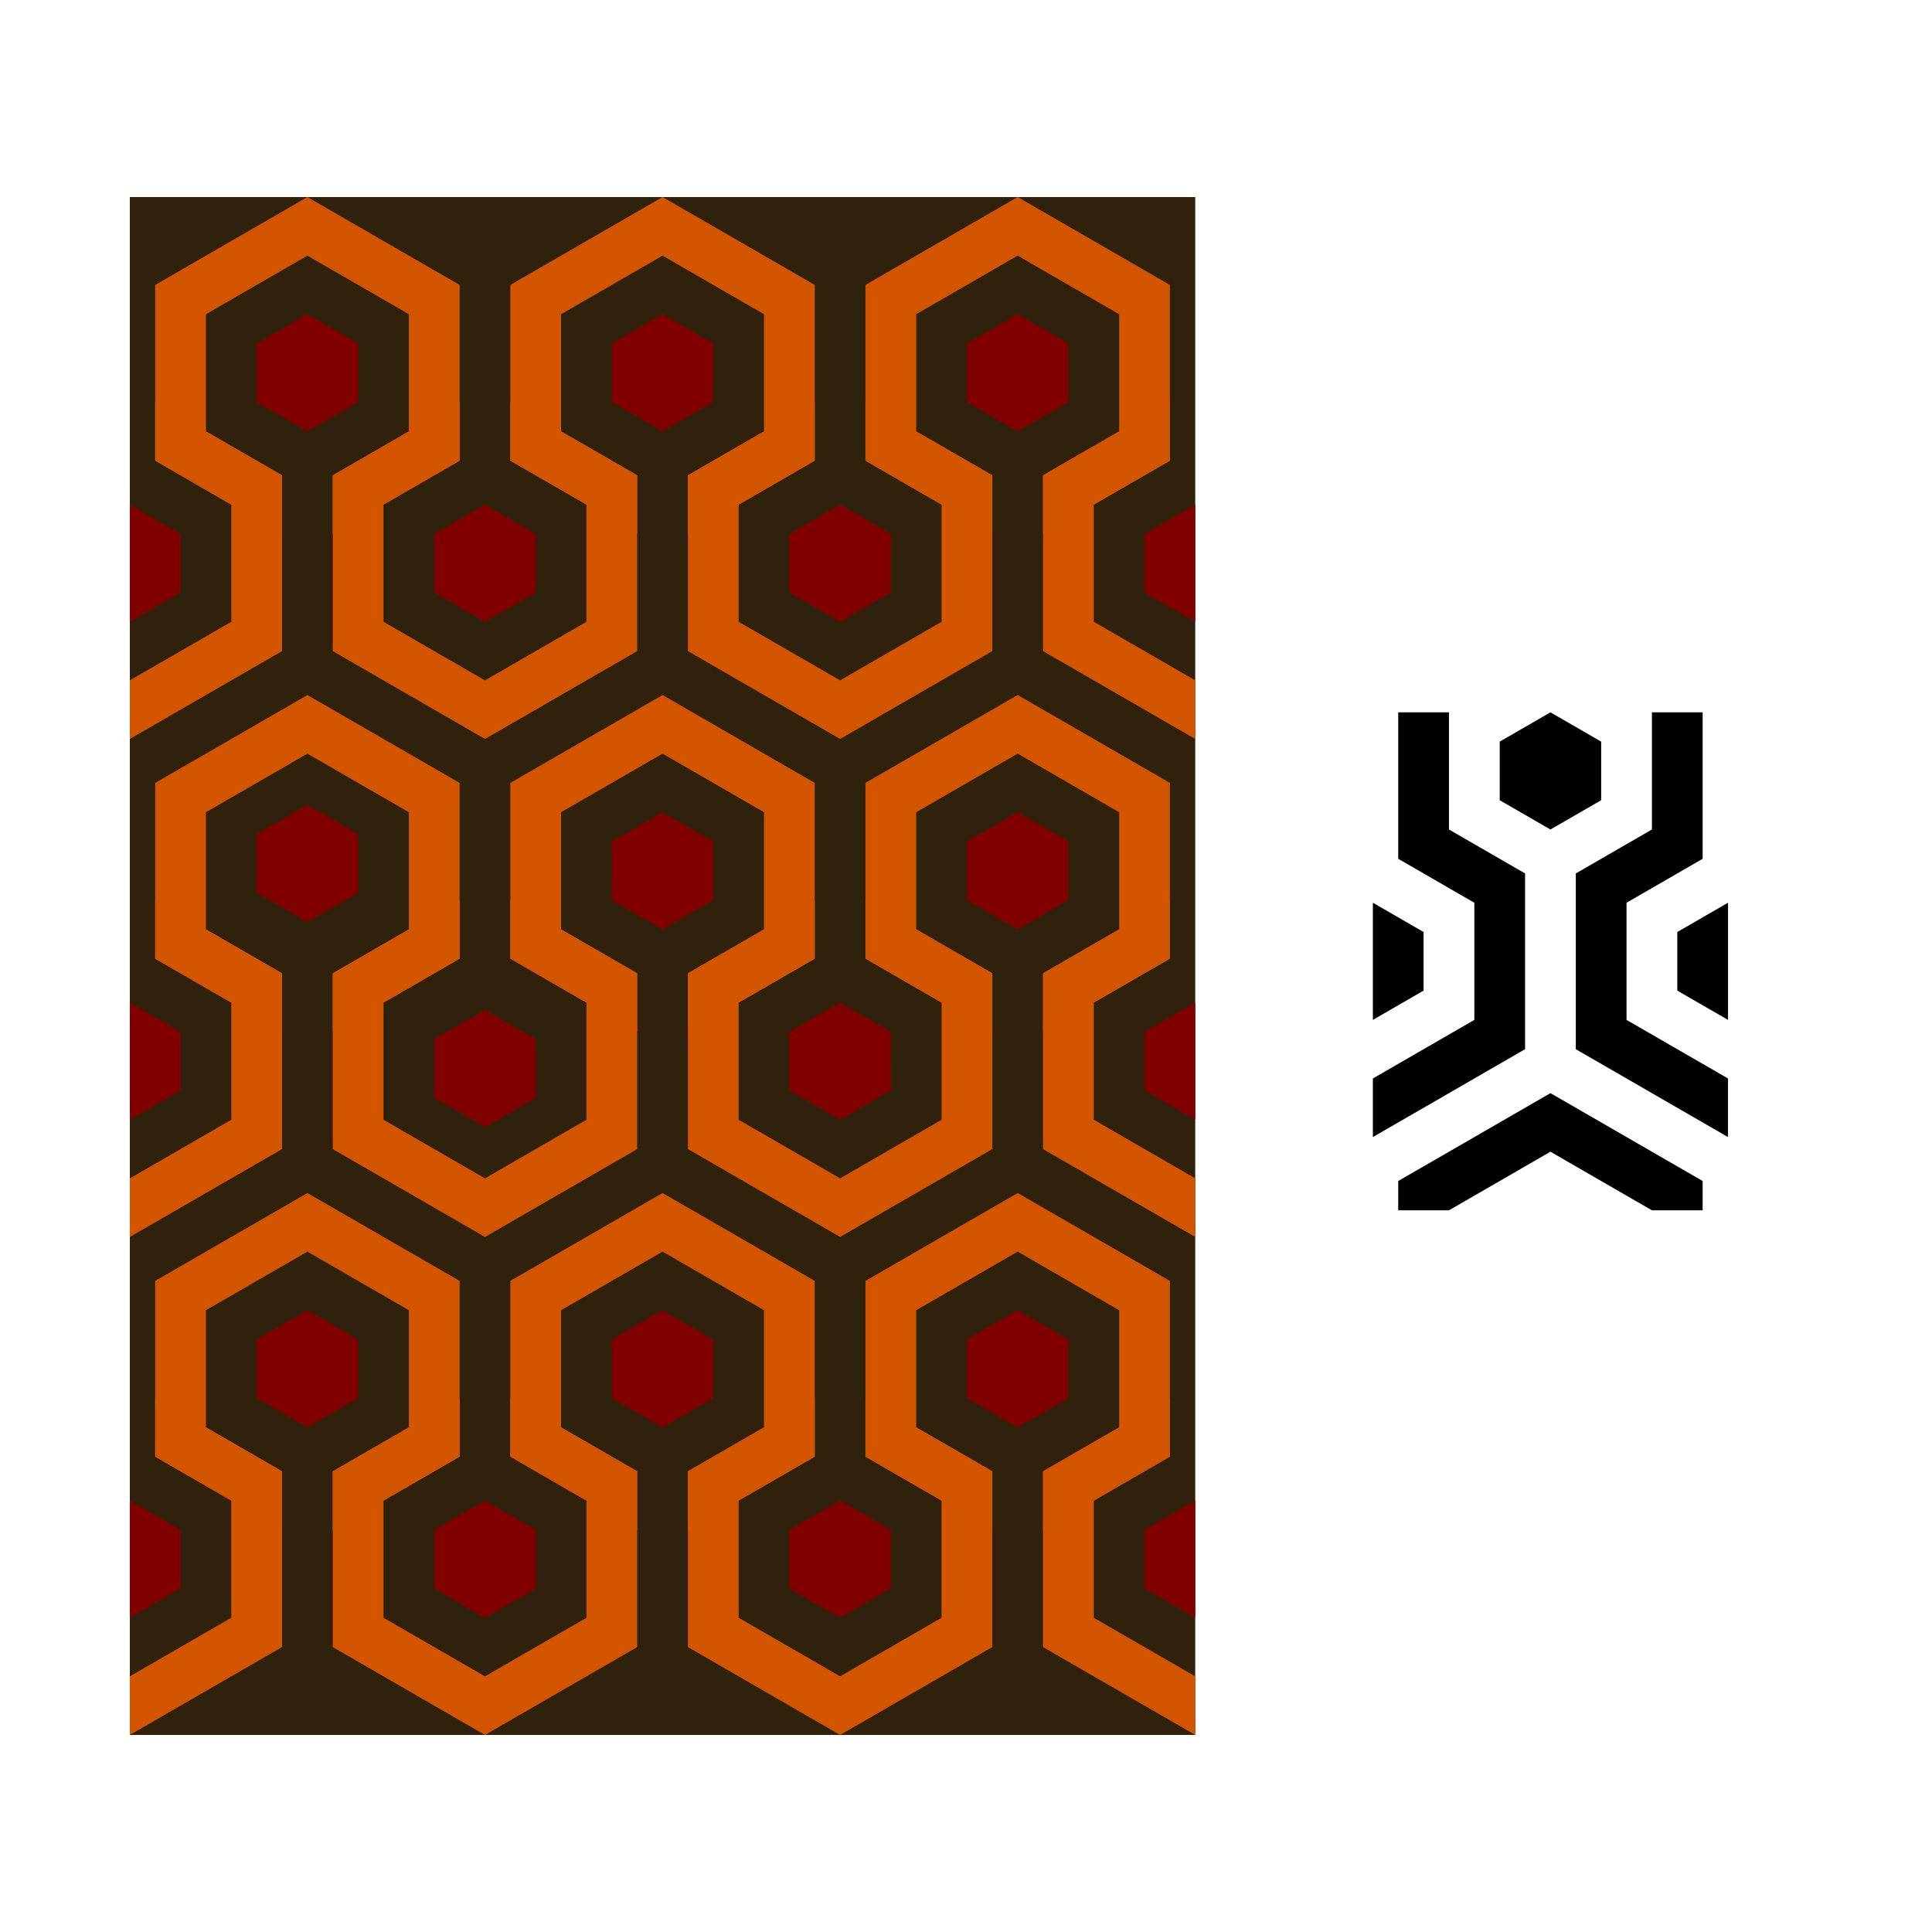 <?xml version="1.0"?>
<svg xmlns="http://www.w3.org/2000/svg" width="500" height="500" viewBox="0 0 500 500">
  <path fill="#30210d" d="M33.601 50.996h275.726v398.008H33.601z"/>
  <path d="M138.643 284.113l-13.13 7.58-13.13-7.58V268.95l13.13-7.58 13.13 7.58z" fill="maroon"/>
  <path d="M171.467 179.877l-39.392 22.74v45.485l32.823 18.953v-15.161l-19.693-11.37V210.2l26.262-15.162 26.259 15.162v30.323l-19.698 11.375v15.162l32.827-18.958v-45.485l-39.388-22.74z" fill="#d45500"/>
  <path d="M217.424 320.12l-39.392-22.741v-45.485l32.823-18.954v15.162l-19.694 11.37v30.324l26.263 15.162 26.258-15.162v-30.324l-19.698-11.374v-15.162l32.827 18.958v45.485l-39.387 22.74zM125.515 320.124l-39.392-22.74v-45.486l32.823-18.953v15.161l-19.694 11.37V289.8l26.263 15.162 26.258-15.162v-30.323l-19.698-11.375V232.94l32.828 18.958v45.485l-39.388 22.74z" fill="#d45500"/>
  <path d="M79.558 179.88l-39.391 22.741v45.485L72.99 267.06v-15.162l-19.694-11.37v-30.324l26.262-15.162 26.259 15.162v30.324l-19.698 11.374v15.162l32.827-18.958v-45.485l-39.388-22.74zM263.376 179.872l-39.392 22.74v45.486l32.823 18.953V251.89l-19.694-11.37v-30.323l26.263-15.162 26.258 15.162v30.323l-19.698 11.375v15.161l32.828-18.957v-45.485l-39.388-22.74z" fill="#d45500"/>
  <path d="M184.595 232.945l-13.13 7.581-13.131-7.58v-15.163l13.13-7.58 13.131 7.58zM276.504 232.938l-13.13 7.581-13.131-7.58v-15.163l13.13-7.58 13.13 7.58zM230.553 282.215l-13.13 7.58-13.131-7.58v-15.162l13.13-7.58 13.13 7.58zM92.687 231.053l-13.13 7.581-13.131-7.58V215.89l13.13-7.58 13.13 7.58z" fill="maroon"/>
  <path d="M171.467 308.753l-39.392 22.74v45.485l32.823 18.954V380.77l-19.693-11.37v-30.324l26.262-15.162 26.259 15.162V369.4l-19.698 11.374v15.162l32.827-18.958v-45.485l-39.388-22.74z" fill="#d45500"/>
  <path d="M184.596 346.657l-13.13-7.58-13.131 7.58v15.162l13.13 7.58 13.13-7.58z" fill="maroon"/>
  <path d="M125.513 191.247l-39.392-22.74v-45.485l32.823-18.954v15.162L99.25 130.6v30.324l26.263 15.162 26.258-15.162V130.6l-19.698-11.374v-15.162l32.828 18.958v45.485l-39.388 22.74z" fill="#d45500"/>
  <path d="M138.642 153.343l-13.13 7.58-13.131-7.58V138.18l13.13-7.58 13.131 7.58z" fill="maroon"/>
  <path d="M217.422 191.243l-39.392-22.74v-45.486l32.823-18.953v15.162l-19.694 11.37v30.324l26.263 15.161 26.258-15.161v-30.324l-19.698-11.374V104.06l32.827 18.957v45.486l-39.387 22.74z" fill="#d45500"/>
  <path d="M230.55 153.339l-13.13 7.58-13.13-7.58v-15.162l13.13-7.581 13.13 7.58z" fill="maroon"/>
  <path d="M361.862 184.353v37.902l19.698 11.375v30.319l-26.263 15.162v15.161l39.392-22.74v-45.485l-19.698-11.37V184.352h-13.129zm39.391 0l-13.129 7.579v15.161l13.13 7.583 13.128-7.583v-15.161l-13.129-7.58zm26.263 0v30.32l-19.698 11.374v45.485l39.391 22.74v-15.161l-26.262-15.162v-30.324l19.698-11.37v-37.902h-13.13zm-72.219 49.272v30.324l13.13-7.579v-15.162l-13.13-7.583zm91.912 0l-13.129 7.583v15.162l13.13 7.579v-30.324zm-45.956 49.277l-39.391 22.74v7.583h13.13l26.261-15.161 26.263 15.161h13.129v-7.583l-39.392-22.74z"/>
  <path d="M171.47 50.996l-39.393 22.74v45.486l32.824 18.953v-15.162l-19.694-11.37V81.32l26.262-15.162 26.259 15.162v30.323l-19.698 11.374v15.162l32.827-18.957V73.737l-39.388-22.74z" fill="#d45500"/>
  <path d="M184.599 88.9l-13.131-7.58-13.13 7.58v15.162l13.13 7.581 13.13-7.58z" fill="maroon"/>
  <path d="M125.51 449.004l-39.391-22.74v-45.486l32.823-18.953v15.162l-19.694 11.37v30.324l26.263 15.161 26.258-15.161v-30.324l-19.698-11.374V361.82l32.827 18.957v45.486l-39.387 22.74z" fill="#d45500"/>
  <path d="M138.64 411.1l-13.13 7.58-13.131-7.58v-15.162l13.13-7.581 13.131 7.58z" fill="maroon"/>
  <path d="M217.42 449l-39.392-22.74v-45.486l32.823-18.953v15.162l-19.694 11.37v30.323l26.262 15.162 26.259-15.162v-30.323l-19.698-11.375v-15.161l32.827 18.957v45.485L217.42 449z" fill="#d45500"/>
  <path d="M230.549 411.095l-13.13 7.581-13.131-7.58v-15.163l13.13-7.58 13.13 7.58z" fill="maroon"/>
  <path d="M79.558 308.757l-39.391 22.74v45.486l32.823 18.953v-15.162l-19.694-11.37V339.08l26.262-15.161 26.259 15.161v30.324l-19.698 11.374v15.162l32.827-18.957v-45.486l-39.388-22.74zM263.376 308.757l-39.392 22.74v45.486l32.823 18.953v-15.162l-19.694-11.37V339.08l26.263-15.161 26.258 15.161v30.324l-19.698 11.374v15.162l32.828-18.957v-45.486l-39.388-22.74z" fill="#d45500"/>
  <path d="M276.505 346.661l-13.13-7.58-13.13 7.58v15.162l13.13 7.581 13.13-7.58z" fill="maroon"/>
  <path d="M79.56 51L40.17 73.74v45.486l32.823 18.953v-15.162l-19.694-11.37V81.324L79.56 66.162l26.258 15.162v30.323l-19.698 11.375v15.161l32.827-18.957V73.741L79.561 51z" fill="#d45500"/>
  <path d="M92.69 88.905l-13.13-7.581-13.131 7.58v15.163l13.13 7.58 13.13-7.58z" fill="maroon"/>
  <path d="M263.374 50.996l-39.392 22.74v45.486l32.823 18.953v-15.162l-19.694-11.37V81.32l26.263-15.162 26.258 15.162v30.323l-19.698 11.374v15.162l32.828-18.957V73.737l-39.388-22.74z" fill="#d45500"/>
  <path d="M276.503 88.9l-13.13-7.58-13.131 7.58v15.162l13.13 7.581 13.131-7.58z" fill="maroon"/>
  <path d="M302.757 104.064l-32.823 18.953v45.485l39.392 22.74v-15.161l-26.263-15.162v-30.323l19.694-11.37v-15.162z" fill="#d45500"/>
  <path d="M309.324 130.6v30.315l-13.13-7.574v-15.162l13.13-7.579z" fill="maroon"/>
  <path d="M40.169 104.064l32.823 18.953v45.486L33.6 191.243v-15.162l26.263-15.161v-30.324l-19.694-11.37v-15.162z" fill="#d45500"/>
  <path d="M33.602 130.6v30.316l13.13-7.575V138.18l-13.13-7.578z" fill="maroon"/>
  <path d="M302.76 232.94l-32.824 18.954v45.485l39.392 22.74v-15.161l-26.262-15.162v-30.324l19.693-11.37V232.94z" fill="#d45500"/>
  <path d="M309.326 259.477v30.315l-13.13-7.575v-15.161l13.13-7.58z" fill="maroon"/>
  <path d="M40.167 232.945l32.823 18.953v45.485l-39.392 22.74v-15.161L59.86 289.8v-30.323l-19.693-11.37v-15.162z" fill="#d45500"/>
  <path d="M33.6 259.481v30.315l13.13-7.574V267.06L33.6 259.48zM92.687 346.661l-13.13-7.58-13.131 7.58v15.162l13.13 7.581 13.13-7.58z" fill="maroon"/>
  <path d="M40.167 361.82l32.823 18.954v45.485L33.598 449v-15.16l26.262-15.163v-30.323l-19.693-11.37V361.82z" fill="#d45500"/>
  <path d="M33.6 388.357v30.315l13.13-7.574v-15.162l-13.13-7.579z" fill="maroon"/>
  <path d="M302.76 361.825l-32.824 18.953v45.486l39.392 22.74v-15.162l-26.262-15.161v-30.324l19.693-11.37v-15.162z" fill="#d45500"/>
  <path d="M309.326 388.361v30.316l-13.13-7.575V395.94l13.13-7.578z" fill="maroon"/>
</svg>
